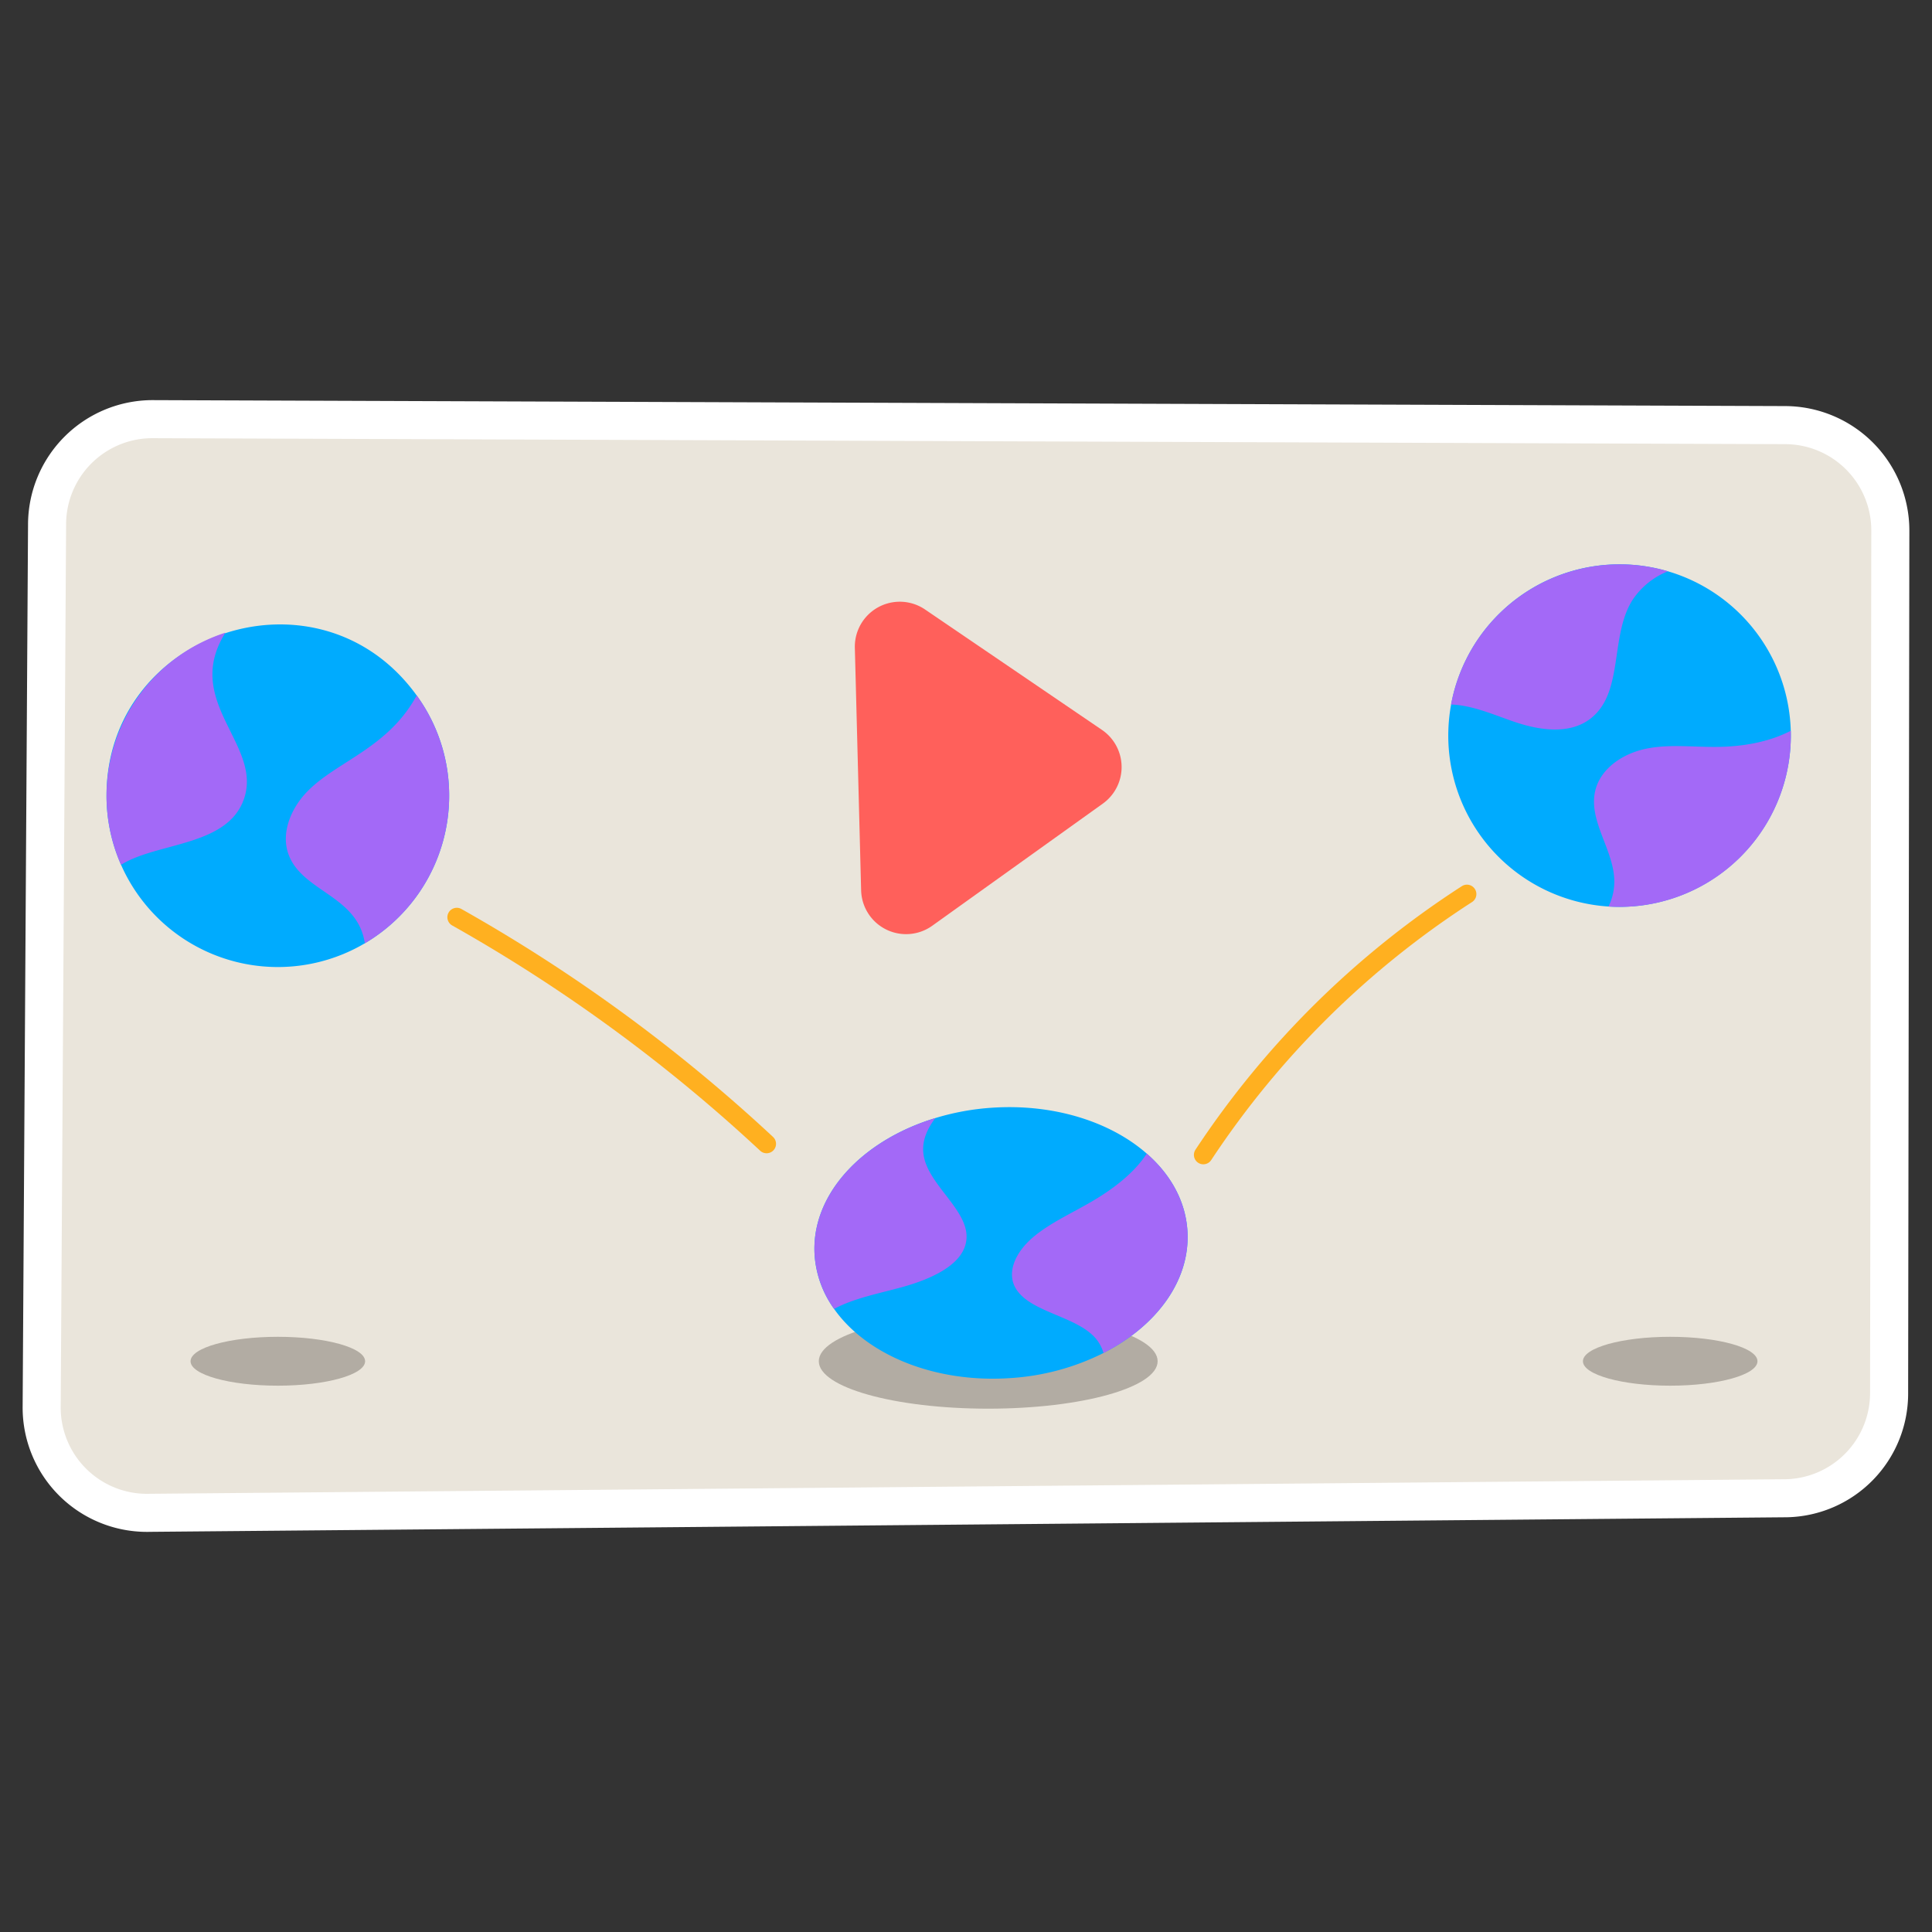 <?xml version="1.0" encoding="UTF-8"?>
<svg xmlns="http://www.w3.org/2000/svg" viewBox="0 0 512 512" width="512" height="512"><rect x="0" y="0" width="512" height="512" fill="#333333" stroke="none"/><g id="Stickers"><path d="M473.169,107.617,40.38,106.037A33.03,33.03,0,0,0,7.431,138.786L6,372.811a32.937,32.937,0,0,0,32.936,33.152c.274,0,.546,0,.82-.01l433.874-3.865A32.79,32.79,0,0,0,505.676,369.2L506,140.617A33.005,33.005,0,0,0,473.169,107.617Z" fill="#fff"/><path d="M17.518,138.848,16.087,372.871a22.865,22.865,0,0,0,23.493,23l433.773-3.862a22.864,22.864,0,0,0,22.236-22.822l.324-228.581a22.864,22.864,0,0,0-22.781-22.9L40.466,116.123A22.865,22.865,0,0,0,17.518,138.848Z" fill="#eae5db"/><ellipse cx="73.629" cy="360.743" rx="23.128" ry="6.476" fill="#b2aca3"/><ellipse cx="261.888" cy="360.743" rx="44.897" ry="12.571" fill="#b2aca3"/><ellipse cx="442.62" cy="360.743" rx="23.128" ry="6.476" fill="#b2aca3"/><path d="M201.452,304.955a427.732,427.732,0,0,0-81.618-59.7,2.5,2.5,0,0,1,2.454-4.357,432.844,432.844,0,0,1,82.573,60.4,2.5,2.5,0,1,1-3.409,3.658Z" fill="#ffb020"/><path d="M317.525,308.141a2.5,2.5,0,0,1-.714-3.463,241.278,241.278,0,0,1,70.64-69.863,2.5,2.5,0,0,1,2.7,4.207,236.215,236.215,0,0,0-69.165,68.4A2.5,2.5,0,0,1,317.525,308.141Z" fill="#ffb020"/><path d="M119.033,210.87a45.4,45.4,0,0,1-90.809,0c0-43.613,56.376-62.325,82.205-26.569A45.085,45.085,0,0,1,119.033,210.87Z" fill="#00abfe"/><path d="M64.674,211.665c-4.341,12.729-23.027,11.484-32.6,17.522a45.427,45.427,0,0,1,27.66-61.52C48.259,185.948,69.6,197.27,64.674,211.665Z" fill="#a369f7"/><path d="M119.033,210.87a45.332,45.332,0,0,1-22.351,39.113c-1.857-12.61-16.437-13.611-20.167-23.424-2.183-5.735.592-12.322,4.847-16.725,7.841-8.112,21.447-11.5,29.067-25.533A45.085,45.085,0,0,1,119.033,210.87Z" fill="#a369f7"/><path d="M426.265,240.239a45.392,45.392,0,1,1,48.308-46.578A45.454,45.454,0,0,1,426.265,240.239Z" fill="#00abfe"/><path d="M432.683,158.924c-6.187,9.621-2.186,24.761-11.333,31.629-5.453,4.1-13.171,3.013-19.653.864-5.633-1.884-11.3-4.508-17.158-4.712A45.427,45.427,0,0,1,442.01,151.4,20.278,20.278,0,0,0,432.683,158.924Z" fill="#a369f7"/><path d="M426.265,240.239a14.994,14.994,0,0,0,1.538-7.032c-.237-8.172-6.935-15.727-5.039-23.679,1.42-5.97,7.42-9.855,13.415-11.1,6.021-1.253,12.233-.451,18.366-.486,6.882-.018,13.964-1.153,20.028-4.278A45.374,45.374,0,0,1,426.265,240.239Z" fill="#a369f7"/><path d="M314.676,326.06c.885,13.156-8.1,25.3-22.24,32.5a63.69,63.69,0,0,1-24.747,6.65c-20.189,1.358-38.151-6.264-46.647-18.336a27.641,27.641,0,0,1-5.159-14.173c-1.073-15.959,12.41-30.447,31.987-36.4a66.1,66.1,0,0,1,15-2.74c16.485-1.108,31.472,3.766,41.034,12.158C310.2,311.225,314.15,318.234,314.676,326.06Z" fill="#00abfe"/><path d="M244.7,305.612c.929,9,14.336,16.24,10.885,25.053-2.053,5.256-9.479,8.484-16.526,10.439-6.134,1.688-12.783,2.942-18.012,5.772a27.641,27.641,0,0,1-5.159-14.173c-1.073-15.959,12.41-30.447,31.987-36.4C245.68,299.209,244.349,302.276,244.7,305.612Z" fill="#a369f7"/><path d="M314.676,326.06c.885,13.156-8.1,25.3-22.24,32.5a10.334,10.334,0,0,0-3.273-5.075c-5.565-4.877-16.345-6.117-19.91-11.935-2.68-4.366-.01-9.767,4.386-13.554,4.415-3.8,10.344-6.445,15.654-9.559,5.974-3.482,11.389-7.747,14.613-12.716C310.2,311.225,314.15,318.234,314.676,326.06Z" fill="#a369f7"/><path d="M226.543,171.689l1.665,64.263a11.917,11.917,0,0,0,18.85,9.38l45.2-32.365a11.916,11.916,0,0,0-.232-19.54l-46.867-31.9A11.916,11.916,0,0,0,226.543,171.689Z" fill="#ff605b"/></g></svg>

